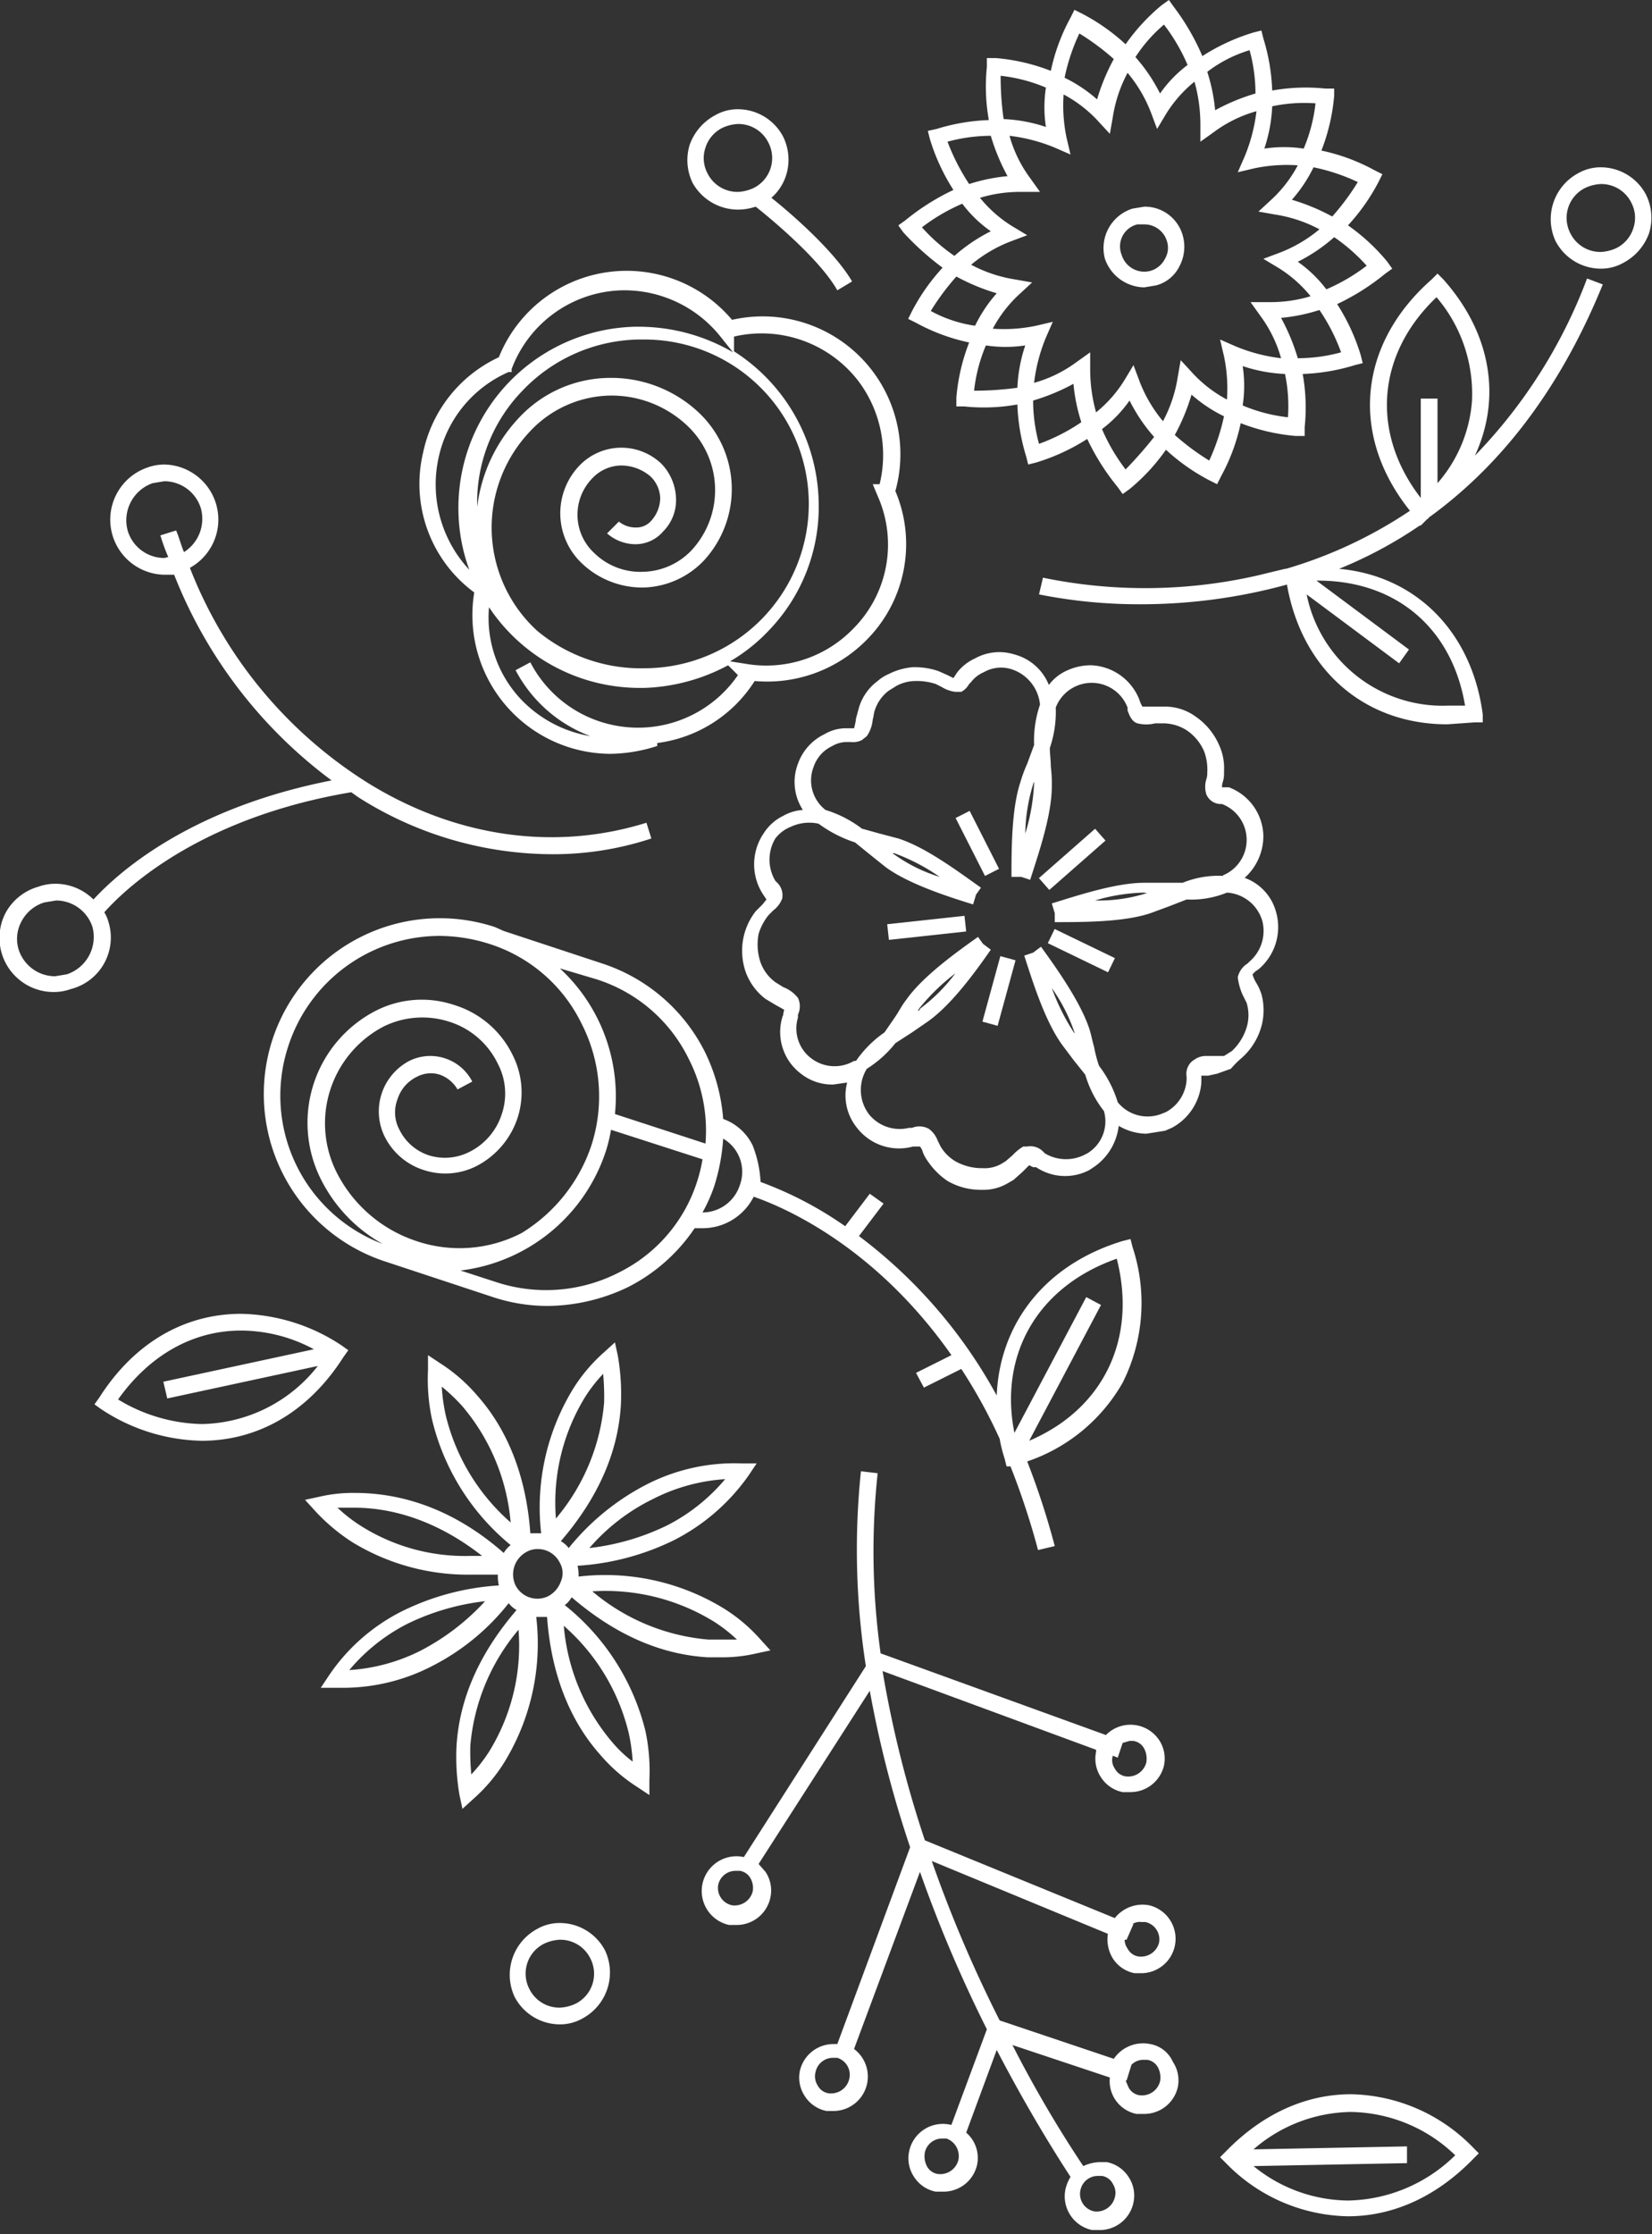 <svg id="Layer_1" data-name="Layer 1" xmlns="http://www.w3.org/2000/svg" viewBox="0 0 167.9 227"><rect x="0" y="0" width="167.9" height="227" fill="#333333" stroke="none"/><defs><style>.cls-1{fill:#fff;}.cls-2{fill:none;}</style></defs><path class="cls-1" d="M149.9,46.3c2.7-5.8,1.7-12.4-3.2-17.9l-.6-.6-.6.6c-7.5,6.6-8.3,15.9-2.2,23.5a45.5,45.5,0,0,1-12.6,5.9h-.1l-2.9.7a51.4,51.4,0,0,1-21.7.2l-.4,1.7a51.9,51.9,0,0,0,10.4,1,56.1,56.1,0,0,0,14.8-2c1.5,8.6,7.8,14.2,16.3,14.2h0l2.8-.2h.8v-.8c-1.1-8.4-6.8-14.1-14.6-14.8a43.6,43.6,0,0,0,8.2-4.4h.1l.6-.6c.1-.1.2-.1.2-.2,6.8-4.9,13.1-12.4,17.7-23.7l-1.6-.6A52.1,52.1,0,0,1,149.9,46.3ZM146,30.2a15.1,15.1,0,0,1,3.6,10.6,14.3,14.3,0,0,1-3.5,8.3V40.5h-1.7V50.6C139.3,44,139.9,36,146,30.2Zm2.9,41.5h-1.7a14.1,14.1,0,0,1-14.4-11.3l9.4,7,1-1.4-9.4-7h.4C142,59.1,147.6,63.9,148.9,71.7Z"/><path class="cls-1" d="M34.9,137.9l.5-.7-.7-.5a19.1,19.1,0,0,0-10.2-3.2c-5.8,0-10.9,3-14.4,8.5l-.5.7.7.5a19.1,19.1,0,0,0,10.2,3.2h0C26.3,146.4,31.4,143.4,34.9,137.9Zm-14.4,6.8a17,17,0,0,1-8.5-2.5c3.2-4.5,7.6-7,12.5-7a15.7,15.7,0,0,1,7.4,1.9l-15.3,3.3.4,1.7,15.3-3.3A15.3,15.3,0,0,1,20.5,144.7Z"/><path class="cls-1" d="M95.8,27.2a20.4,20.4,0,0,0-3.1,4.4l-.4.8.8.4a19.7,19.7,0,0,0,5.4,2,19.9,19.9,0,0,0-1.3,5.6v.9H98a19.3,19.3,0,0,0,5.4-.2,20.3,20.3,0,0,0,.9,5.3l.2.8.8-.2a20.7,20.7,0,0,0,5.2-2.4,23.6,23.6,0,0,0,3.1,4.9l.5.7.7-.5a20,20,0,0,0,3.7-4,20.4,20.4,0,0,0,4.4,3.1l.8.4.4-.8a19.7,19.7,0,0,0,2-5.4,19.9,19.9,0,0,0,5.6,1.3h.9v-.9a19.3,19.3,0,0,0-.2-5.4,20.3,20.3,0,0,0,5.3-.9l.8-.2-.2-.8a20.7,20.7,0,0,0-2.4-5.2,23.6,23.6,0,0,0,4.9-3.1l.7-.5-.5-.7a20,20,0,0,0-4-3.7,20.4,20.4,0,0,0,3.1-4.4l.4-.8-.8-.4a19.7,19.7,0,0,0-5.4-2,19.9,19.9,0,0,0,1.3-5.6V9h-.9a19.3,19.3,0,0,0-5.4.2,20.3,20.3,0,0,0-.9-5.3l-.2-.8-.8.2a20.7,20.7,0,0,0-5.2,2.4A23.6,23.6,0,0,0,119.3.7l-.5-.7-.7.5a20,20,0,0,0-3.7,4A20.4,20.4,0,0,0,110,1.4l-.8-.4-.4.8a19.7,19.7,0,0,0-2,5.4,19.9,19.9,0,0,0-5.6-1.3h-.9v.9a19.3,19.3,0,0,0,.2,5.4,20.3,20.3,0,0,0-5.3.9l-.9.2.2.8a20.7,20.7,0,0,0,2.4,5.2,23.6,23.6,0,0,0-4.9,3.1l-.7.5.5.7A27.4,27.4,0,0,0,95.8,27.2Zm-1.2,4.4a24.5,24.5,0,0,1,2.6-3.5,20.9,20.9,0,0,0,4.1,1.7,14.6,14.6,0,0,0-2.2,3.3A13.3,13.3,0,0,1,94.6,31.6Zm8.3-8.6a13,13,0,0,1-3.3-2.9,13.9,13.9,0,0,1,4-.6h2.1l-1-1.4a13.2,13.2,0,0,1-2.1-4.3,17.3,17.3,0,0,1,4.6,1.2l1.6.7-.4-1.7a16,16,0,0,1-.3-4.4,13.1,13.1,0,0,1,3.5,2.7l1.2,1.3.3-1.7a14.1,14.1,0,0,1,1.5-4.5,14.2,14.2,0,0,1,2.4,4.1l.6,1.6.9-1.5a13,13,0,0,1,2.9-3.3,16.1,16.1,0,0,1,.6,4.4v1.7l1.4-1a13.2,13.2,0,0,1,4.3-2.1,17.3,17.3,0,0,1-1.2,4.6l-.7,1.6,1.7-.4a16,16,0,0,1,4.4-.3,13.1,13.1,0,0,1-2.7,3.5l-1.3,1.2,1.7.3a14.1,14.1,0,0,1,4.5,1.5,14.2,14.2,0,0,1-4.1,2.4l-1.6.6,1.5.9a13,13,0,0,1,3.3,2.9,13.9,13.9,0,0,1-4,.6h-2.1l1,1.4a13.2,13.2,0,0,1,2.1,4.3,17.3,17.3,0,0,1-4.6-1.2l-1.6-.7.4,1.7a16,16,0,0,1,.3,4.4,13.1,13.1,0,0,1-3.5-2.7L120,36.6l-.3,1.7a14.1,14.1,0,0,1-1.5,4.5,14.2,14.2,0,0,1-2.4-4.1l-.6-1.6-.9,1.5a13,13,0,0,1-2.9,3.3,16.1,16.1,0,0,1-.6-4.4V35.8l-1.4,1a13.2,13.2,0,0,1-4.3,2.1,17.3,17.3,0,0,1,1.2-4.6l.7-1.6-1.7.4a16,16,0,0,1-4.4.3,13.1,13.1,0,0,1,2.7-3.5l1.3-1.2-1.7-.3a14.1,14.1,0,0,1-4.5-1.5,14.2,14.2,0,0,1,4.1-2.4l1.6-.6ZM99,39.7a16.4,16.4,0,0,1,1.2-4.6,13.4,13.4,0,0,0,4,0,15.6,15.6,0,0,0-.8,4.3A32.5,32.5,0,0,1,99,39.7Zm6.6,5.4a16.7,16.7,0,0,1-.6-4.4,20.9,20.9,0,0,0,4.1-1.7,18,18,0,0,0,.8,3.9A19.3,19.3,0,0,1,105.6,45.1Zm8.8,2.6a19.1,19.1,0,0,1-2.4-4.1,12.8,12.8,0,0,0,2.8-2.9,17.2,17.2,0,0,0,2.5,3.7A42.8,42.8,0,0,1,114.4,47.7Zm8.5-.9a24.5,24.5,0,0,1-3.5-2.6,20.9,20.9,0,0,0,1.7-4.1,14.6,14.6,0,0,0,3.3,2.2A21.6,21.6,0,0,1,122.9,46.8Zm8-4.4a16.4,16.4,0,0,1-4.6-1.2,13.4,13.4,0,0,0,0-4,15.6,15.6,0,0,0,4.3.8A16,16,0,0,1,130.9,42.4Zm5.4-6.6a16.7,16.7,0,0,1-4.4.6,20.9,20.9,0,0,0-1.7-4.1,18,18,0,0,0,3.9-.8A19.3,19.3,0,0,1,136.3,35.8Zm2.6-8.8a19.1,19.1,0,0,1-4.1,2.4,12.8,12.8,0,0,0-2.9-2.8,17.2,17.2,0,0,0,3.7-2.5A18.1,18.1,0,0,1,138.9,27Zm-.9-8.5a24.5,24.5,0,0,1-2.6,3.5,20.9,20.9,0,0,0-4.1-1.7,14.6,14.6,0,0,0,2.2-3.3A19.8,19.8,0,0,1,138,18.5Zm-4.3-8a16.4,16.4,0,0,1-1.2,4.6,13.4,13.4,0,0,0-4,0,15.6,15.6,0,0,0,.8-4.3A15.8,15.8,0,0,1,133.7,10.5ZM127,5.1a16.7,16.7,0,0,1,.6,4.4,20.9,20.9,0,0,0-4.1,1.7,18,18,0,0,0-.8-3.9A13.5,13.5,0,0,1,127,5.1Zm-8.7-2.6a19.1,19.1,0,0,1,2.4,4.1,12.8,12.8,0,0,0-2.8,2.9,17.2,17.2,0,0,0-2.5-3.7A15,15,0,0,1,118.3,2.5Zm-8.6.9A24.5,24.5,0,0,1,113.2,6a20.9,20.9,0,0,0-1.7,4.1,14.6,14.6,0,0,0-3.3-2.2A19.8,19.8,0,0,1,109.7,3.4Zm-8,4.3a16.4,16.4,0,0,1,4.6,1.2,13.4,13.4,0,0,0,0,4,15.6,15.6,0,0,0-4.3-.8A31.5,31.5,0,0,1,101.7,7.7Zm-5.4,6.7a16.7,16.7,0,0,1,4.4-.6,20.9,20.9,0,0,0,1.7,4.1,18,18,0,0,0-3.9.8A21.8,21.8,0,0,1,96.3,14.4Zm1.5,6.3a12.8,12.8,0,0,0,2.9,2.8A17.2,17.2,0,0,0,97,26a18.1,18.1,0,0,1-3.3-2.9A19.1,19.1,0,0,1,97.8,20.7Z"/><path class="cls-1" d="M116.3,29.2l1.2-.2a3.7,3.7,0,0,0,2.4-2,4.2,4.2,0,0,0,.3-3.1,4,4,0,0,0-3.9-2.9l-1.2.2a4.2,4.2,0,0,0-2.8,5.1A4.3,4.3,0,0,0,116.3,29.2Zm-.7-6.4h.7a2.4,2.4,0,0,1,2.3,1.7,2.2,2.2,0,0,1-.2,1.8,2.4,2.4,0,0,1-1.4,1.2,2.4,2.4,0,0,1-3-1.6A2.3,2.3,0,0,1,115.6,22.8Z"/><path class="cls-1" d="M48.2,60.2A14.1,14.1,0,0,0,62,76.6a16.1,16.1,0,0,0,4.8-.8v-.3a13.8,13.8,0,0,0,9.9-6.3A14.2,14.2,0,0,0,88.1,65,13.8,13.8,0,0,0,91,49.9,14,14,0,0,0,74.4,32.5a14,14,0,0,0-23.7,3.8A13.8,13.8,0,0,0,43,46,13.7,13.7,0,0,0,48.2,60.2Zm5.7-16.4a11.4,11.4,0,0,1,7.9-3.6,11.2,11.2,0,0,1,8.1,3.1,9,9,0,0,1,.4,12.6,7,7,0,0,1-4.9,2.2,6.7,6.7,0,0,1-5-1.9,5.3,5.3,0,0,1-.2-7.6,4.1,4.1,0,0,1,2.9-1.3,4.6,4.6,0,0,1,3,1.1,3.2,3.2,0,0,1,1,2.2,3.5,3.5,0,0,1-.9,2.3,2,2,0,0,1-1.6.7,2.7,2.7,0,0,1-1.7-.6l-1.2,1.2a4.4,4.4,0,0,0,2.9,1.1A3.7,3.7,0,0,0,67.4,54a4.5,4.5,0,0,0,1.3-3.5,5.3,5.3,0,0,0-1.5-3.4,5.9,5.9,0,0,0-8.3.2,7,7,0,0,0,.3,10,8.9,8.9,0,0,0,6.2,2.4A8.8,8.8,0,0,0,71.5,57a10.7,10.7,0,0,0-.4-15,13,13,0,0,0-9.3-3.6,12.7,12.7,0,0,0-9.1,4.1,16,16,0,0,0-4.2,9,16.3,16.3,0,0,1,4.6-11.8,16.7,16.7,0,0,1,11.7-5.2h.5a16.7,16.7,0,0,1,.4,33.4,16.5,16.5,0,0,1-11.1-3.8h0A14.2,14.2,0,0,1,53.9,43.8Zm9.1,30a12.3,12.3,0,0,1-9.1-6.5l-1.5.8A14.2,14.2,0,0,0,60,74.8a12.6,12.6,0,0,1-7.2-3.9,12.1,12.1,0,0,1-3.1-9.2A18.4,18.4,0,0,0,65,69.9h.5A19.3,19.3,0,0,0,74,67.6l1,1A12.3,12.3,0,0,1,63,73.8Zm24.3-35a12.5,12.5,0,0,1,2.1,10.4h-.7l.5,1.2a12.1,12.1,0,0,1-2.5,13.5,12.3,12.3,0,0,1-10.6,3.6l-1.9-.3a17.6,17.6,0,0,0,4-3.2,18.1,18.1,0,0,0,5-13.2,18.6,18.6,0,0,0-8.6-15.1V34.2A12.4,12.4,0,0,1,87.3,38.8ZM44.6,46.4a12.3,12.3,0,0,1,7.1-8.6H52v-.3a12.3,12.3,0,0,1,11.2-8,12.5,12.5,0,0,1,10.1,4.8l1.2,1.5a19,19,0,0,0-9.5-2.6h-.5a18.4,18.4,0,0,0-17.9,19,18,18,0,0,0,1.1,5.7A12.7,12.7,0,0,1,44.6,46.4Z"/><path class="cls-1" d="M76.5,116.4a5.3,5.3,0,0,0-3-2.7,18.7,18.7,0,0,0-1.9-6.9,17.9,17.9,0,0,0-10.4-8.9l-10-3.3h0l-.9-.4a17.9,17.9,0,0,0-22.6,11.4,17.9,17.9,0,0,0,11.5,22.6l10.9,3.6a17.7,17.7,0,0,0,5.6.9,19.2,19.2,0,0,0,8.1-1.9,17.9,17.9,0,0,0,6.8-6h.8a5.8,5.8,0,0,0,5.2-3.2c2.6.9,12.1,4.7,20.1,16.1l-3.6,1.8.8,1.5,3.8-1.9a52.6,52.6,0,0,1,3.9,7.1,14.6,14.6,0,0,0,.5,2l.2.8h.4a77,77,0,0,1,2.8,8.5l1.7-.4a79,79,0,0,0-2.8-8.6,17.7,17.7,0,0,0,9.7-8,18.1,18.1,0,0,0,1-13.8l-.2-.8-.8.2c-7.9,2.4-12.5,8.4-12.8,15.7a50.4,50.4,0,0,0-14-16.2l2.5-3.3-1.4-1-2.5,3.3a37.4,37.4,0,0,0-8.6-4.5A11.7,11.7,0,0,0,76.5,116.4Zm37,11.5c2.1,8.2-1.4,15.3-8.9,18.5l7.3-13.8-1.5-.8-7.3,13.8C101.5,137.6,105.5,130.7,113.5,127.9ZM60.6,99.5a15.7,15.7,0,0,1,9.4,8.1,16,16,0,0,1,1.7,8.6l-9.2-3a17.7,17.7,0,0,0-5.6-14.8Zm-31.3,6.8A16.2,16.2,0,0,1,44.7,95.1a16.9,16.9,0,0,1,5,.8,15.7,15.7,0,0,1,9.4,8.1,16.2,16.2,0,0,1,1,12.4,16.6,16.6,0,0,1-7.1,8.9h0a13.7,13.7,0,0,1-10.7.8,14,14,0,0,1-8.1-7A11.1,11.1,0,0,1,39,104.3a8.9,8.9,0,0,1,6.6-.5,8.2,8.2,0,0,1,5,4.3,6.5,6.5,0,0,1,.4,5.1,6.5,6.5,0,0,1-3.4,3.9,5.5,5.5,0,0,1-4,.3,5.1,5.1,0,0,1-3-2.6,3.7,3.7,0,0,1-.2-3.1,3.8,3.8,0,0,1,2-2.3,3,3,0,0,1,2.3-.2,3.4,3.4,0,0,1,1.8,1.5l1.5-.8a4.8,4.8,0,0,0-6.4-2.1,5.8,5.8,0,0,0-2.5,7.7,6.7,6.7,0,0,0,4,3.4,7,7,0,0,0,5.3-.4,8.5,8.5,0,0,0,4.2-4.9,8.4,8.4,0,0,0-.5-6.4,9.8,9.8,0,0,0-6-5.1,10.3,10.3,0,0,0-7.9.6,12.8,12.8,0,0,0-5.6,17.1,15.4,15.4,0,0,0,6.3,6.6A16.1,16.1,0,0,1,29.3,106.3Zm33.6,23a16.2,16.2,0,0,1-12.4,1l-3.7-1.2a17.8,17.8,0,0,0,14.8-12.2,16,16,0,0,0,.5-2.1l9.3,3a16,16,0,0,1-.5,2.1A15.6,15.6,0,0,1,62.9,129.3Zm12.3-8.9a4,4,0,0,1-3.8,2.8,15.9,15.9,0,0,0,1.2-2.7,20.3,20.3,0,0,0,.9-4.8,3.9,3.9,0,0,1,1.7,4.7Z"/><path class="cls-1" d="M126.2,107.5a6.7,6.7,0,0,0,2-3.2,6.2,6.2,0,0,0,0-3.3,5.4,5.4,0,0,0-.5-1.1,3.1,3.1,0,0,1-.4-.9l.3-.3.3-.2a5.6,5.6,0,0,0,1.8-5.8,5.1,5.1,0,0,0-3.2-3.5,5.7,5.7,0,0,0,1.9-4.3,5.4,5.4,0,0,0-3.5-4.9h-.7a1.5,1.5,0,0,1,.1-.6,3.1,3.1,0,0,0,.1-1,5.6,5.6,0,0,0-.5-2.7,6.8,6.8,0,0,0-2.4-2.9,5.3,5.3,0,0,0-3.2-1h-2.2l-.2-.4c0-.1-.1-.2-.1-.3a5.5,5.5,0,0,0-4.9-3.5,5.8,5.8,0,0,0-2.6.6,4.6,4.6,0,0,0-1.7,1.4,5.2,5.2,0,0,0-3.5-3.1,5.1,5.1,0,0,0-4,.4,4.9,4.9,0,0,0-1.8,1.4l-.2.3-.2.3-.6-.3-.9-.4a7.3,7.3,0,0,0-2.7-.4,6.7,6.7,0,0,0-2.4.7,4.1,4.1,0,0,0-1.1.7,5.2,5.2,0,0,0-1.9,2.7L87,73a5.6,5.6,0,0,1-.2,1H86a4.3,4.3,0,0,0-2.2.6,5.3,5.3,0,0,0-2.7,3,5.2,5.2,0,0,0,.5,4.7,4.7,4.7,0,0,0-2,.6,4.9,4.9,0,0,0-2,1.8,5.6,5.6,0,0,0-.1,6.1l.2.3.2.3-.4.5-.7.7a6.5,6.5,0,0,0-1.2,2.5,6.6,6.6,0,0,0,.2,3.7,6,6,0,0,0,2,2.7l1,.6.9.5a4.3,4.3,0,0,0-.1.5c0,.1-.1.2-.1.3a5.3,5.3,0,0,0,1.9,5.7,5.1,5.1,0,0,0,3.3,1.1l1.4-.2a5.2,5.2,0,0,0,1,4.6,5.4,5.4,0,0,0,5.7,1.9h.7a1.6,1.6,0,0,1,.3.6,4.1,4.1,0,0,0,.5.9,7.5,7.5,0,0,0,2,2,6.7,6.7,0,0,0,3.4.9h.2a4.8,4.8,0,0,0,2.4-.6l.7-.4.9-.8.7-.7.4.2h.3a5.3,5.3,0,0,0,5.4.3l.6-.4a5.9,5.9,0,0,0,2.4-4.1,5.7,5.7,0,0,0,2.8.8l1.9-.3.7-.3a5.7,5.7,0,0,0,3-4.6v-.7h.7l.9-.2,1.4-.5A9,9,0,0,1,126.2,107.5ZM105.1,79.6a20.3,20.3,0,0,1-.9,5.1,18,18,0,0,1,.8-5c0-.1.1-.2.1-.3Zm18.2,27.7h-.7a2,2,0,0,0-1.1.3l-.3.2a1.7,1.7,0,0,0-.6,1.6v.3a4,4,0,0,1-2.1,3.3l-.5.2a3.9,3.9,0,0,1-4.4-1.2,11.8,11.8,0,0,0-1.9-3.7,13.3,13.3,0,0,1-.5-1.9c-.2-.7-.3-1.3-.5-1.9-.9-2.7-3.3-6.1-4.9-8.3l-.8.6-.9.3c.9,2.8,2.1,6.6,3.8,9l1.2,1.6,1.2,1.5a10.9,10.9,0,0,0,1.9,3.7h0a3.8,3.8,0,0,1-1.7,4.3l-.4.2a4.2,4.2,0,0,1-3.9-.2l-.2-.2a1.8,1.8,0,0,0-1.6-.5H104a4.8,4.8,0,0,0-1.1.9l-.7.6-.5.3a3.4,3.4,0,0,1-1.8.4,5.5,5.5,0,0,1-2.8-.7,4.3,4.3,0,0,1-1.5-1.5l-.3-.6a2.6,2.6,0,0,0-.9-1.2,2,2,0,0,0-1.7-.1h-.3a4,4,0,0,1-4.1-1.4,4.1,4.1,0,0,1-.2-4.6A11.4,11.4,0,0,0,91,106l1.7-1.1,1.6-1.1c2.4-1.7,4.8-5,6.4-7.3l-.8-.6-.5-.7c-2.4,1.7-5.7,4.1-7.3,6.4-.4.5-.7,1.1-1.1,1.7l-1.1,1.6a11.4,11.4,0,0,0-2.9,2.9h-.2a3.9,3.9,0,0,1-4.4-.3,3.8,3.8,0,0,1-1.3-4.1v-.3a2,2,0,0,0,0-1.7,3.5,3.5,0,0,0-1.5-1.1l-.8-.5a4.3,4.3,0,0,1-1.5-2,5.7,5.7,0,0,1-.2-2.9,5.7,5.7,0,0,1,1-1.9l.5-.5a2.7,2.7,0,0,0,.9-1.2,1.8,1.8,0,0,0-.5-1.6l-.2-.2a4.2,4.2,0,0,1,0-4.3A3.7,3.7,0,0,1,80.4,84a4.4,4.4,0,0,1,2.8-.3,13,13,0,0,0,3.7,1.9l1.6,1.3L90,88.1c2.3,1.7,6.3,3,8.9,3.8l.3-1,.5-.7c-2.4-1.7-5.6-4.1-8.4-5l-1.9-.5-1.8-.5a11.8,11.8,0,0,0-3.7-1.9h0a3.8,3.8,0,0,1-1.2-4.4,3.6,3.6,0,0,1,1.9-2.1,2.9,2.9,0,0,1,1.6-.4h.3a2,2,0,0,0,1.1-.2l.5-.4a3.5,3.5,0,0,0,.6-1.7c.1-.3.1-.6.2-.9a4.1,4.1,0,0,1,1.4-2l.8-.5a4.1,4.1,0,0,1,1.9-.5,6.2,6.2,0,0,1,2.1.3l.6.3a3.4,3.4,0,0,0,1.4.5h.6a2,2,0,0,0,.8-.8l.2-.2a3.2,3.2,0,0,1,1.3-1,3.5,3.5,0,0,1,2.8-.3,4.2,4.2,0,0,1,2.9,3.6,11.3,11.3,0,0,0-.6,4.1l-.7,1.9a14.6,14.6,0,0,0-.7,1.9c-.9,2.7-.9,6.9-.9,9.6h1l.9.3c.9-2.8,2.2-6.6,2.2-9.5a14.1,14.1,0,0,0-.1-2c0-.6-.1-1.3-.1-1.9a11.3,11.3,0,0,0,.6-4.1h0a3.9,3.9,0,0,1,1.9-2.1,3.9,3.9,0,0,1,5.4,2.1v.3c.2.5.4,1.1,1,1.3a3.7,3.7,0,0,0,1.8,0h.9a4.5,4.5,0,0,1,2.3.7,4.9,4.9,0,0,1,1.8,2.2,5.3,5.3,0,0,1,.3,2.1,2,2,0,0,1-.1.7,2.6,2.6,0,0,0,0,1.5,1.6,1.6,0,0,0,1.4,1h.2a3.9,3.9,0,0,1,2.5,3.5,3.9,3.9,0,0,1-2.3,3.7.1.1,0,0,0-.1.1h0a9.6,9.6,0,0,0-4.1.7h-2v0h-1.9c-2.9,0-6.8,1.3-9.4,2.1l.3,1v.9c2.9,0,7,0,9.7-.9l1.9-.7,1.8-.7a9.6,9.6,0,0,0,4.1-.7h0a4,4,0,0,1,3.6,2.9,4.1,4.1,0,0,1-1.3,4.1l-.2.2a2.2,2.2,0,0,0-1,1.4,6.1,6.1,0,0,0,.5,1.8l.4.8a4.3,4.3,0,0,1,0,2.5,5.5,5.5,0,0,1-1.5,2.4l-.8.5Zm-14-2.1c0-.1-.1-.1-.1-.2a21.9,21.9,0,0,1-2.3-4.6,17.5,17.5,0,0,1,2.3,4.5A.4.4,0,0,0,109.3,105.2Zm-16-2.5c0-.1.1-.1.1-.2a21.2,21.2,0,0,1,3.7-3.6,17.5,17.5,0,0,1-3.6,3.6A.2.2,0,0,1,93.3,102.7Zm-2.6-16h.2a20.4,20.4,0,0,1,4.6,2.4A15.8,15.8,0,0,1,91,86.9Zm25.9,4.1h-.2a16.1,16.1,0,0,1-5.1.7,18.6,18.6,0,0,1,5-.8Z"/><rect class="cls-1" x="90.2" y="93.5" width="7.9" height="1.6" transform="translate(-9.6 10.7) rotate(-6.2)"/><rect class="cls-1" x="105.2" y="86.6" width="7.6" height="1.6" transform="translate(-30.6 93.6) rotate(-41.3)"/><rect class="cls-1" x="109.1" y="93.2" width="1.6" height="6.8" transform="translate(-24.9 153.5) rotate(-64.2)"/><rect class="cls-1" x="98.1" y="99.8" width="6.9" height="1.6" transform="translate(-22.3 172.1) rotate(-74.7)"/><rect class="cls-1" x="98.5" y="82.4" width="1.6" height="6.6" transform="translate(-28 54.2) rotate(-26.9)"/><path class="cls-1" d="M57.4,163.1a2.7,2.7,0,0,0,.7-.8c4.3,3.7,8.9,5.8,13.8,6.1h1.3a15,15,0,0,0,3.7-.4l1.4-.3-1-1.1a16.8,16.8,0,0,0-3.8-3.2,23.1,23.1,0,0,0-14.7-3.2,4.1,4.1,0,0,0-.1-1.1,25.8,25.8,0,0,0,9.8-2.6,20.8,20.8,0,0,0,7.6-6.6l.8-1.2H75.4a19.6,19.6,0,0,0-9.8,2.2,24.7,24.7,0,0,0-7.8,6.4,2.7,2.7,0,0,0-.8-.7c3.7-4.3,5.8-8.9,6.1-13.8a22.8,22.8,0,0,0-.3-5l-.3-1.4-1.1,1a16.8,16.8,0,0,0-3.2,3.8A23.1,23.1,0,0,0,55,155.8H53.9c-.4-5.6-2.2-10.4-5.4-14a16.9,16.9,0,0,0-3.8-3.3l-1.2-.8v1.5a19.6,19.6,0,0,0,.4,5A23.6,23.6,0,0,0,51.9,157a2.7,2.7,0,0,0-.7.8c-5.8-5.1-11.4-6.1-15.1-6.1a15,15,0,0,0-3.7.4l-1.4.3,1,1.1a19.5,19.5,0,0,0,3.8,3.2A22.5,22.5,0,0,0,48,160h2.6a4.1,4.1,0,0,0,.1,1.1,25.8,25.8,0,0,0-9.8,2.6,19.5,19.5,0,0,0-7.5,6.6l-.8,1.2H35a19.7,19.7,0,0,0,8.9-2.2,23.4,23.4,0,0,0,7.8-6.4,2.7,2.7,0,0,0,.8.7c-3.7,4.3-5.8,8.9-6.1,13.8a22.8,22.8,0,0,0,.3,5l.3,1.4,1.1-1a16.8,16.8,0,0,0,3.2-3.8,23.1,23.1,0,0,0,3.2-14.7h1.1c.4,5.6,2.2,10.4,5.4,14a16.9,16.9,0,0,0,3.8,3.3l1.2.8v-1.5a19.6,19.6,0,0,0-.4-5A23.6,23.6,0,0,0,57.4,163.1Zm9-10.8a18.7,18.7,0,0,1,7.3-2,18.9,18.9,0,0,1-5.9,4.7,24.3,24.3,0,0,1-7.9,2.3A20.3,20.3,0,0,1,66.4,152.3Zm-6.9-10.4a15.4,15.4,0,0,1,1.8-2.3,25.3,25.3,0,0,1,.1,2.9,21,21,0,0,1-4.9,11.8A20.5,20.5,0,0,1,59.5,141.9ZM47.8,158.1h0A19.8,19.8,0,0,1,36.6,155a15.4,15.4,0,0,1-2.3-1.8H36c3.2,0,7.9.9,13,4.9Zm-5,9.6a18.7,18.7,0,0,1-7.3,2,18.9,18.9,0,0,1,5.9-4.7,24.3,24.3,0,0,1,7.9-2.3A23.6,23.6,0,0,1,42.8,167.7ZM49.7,178a15.4,15.4,0,0,1-1.8,2.3,25.3,25.3,0,0,1-.1-2.9,21,21,0,0,1,4.9-11.8A20.5,20.5,0,0,1,49.7,178Zm22.9-13.2a15.4,15.4,0,0,1,2.3,1.8H72a21,21,0,0,1-11.8-4.9A21,21,0,0,1,72.6,164.8Zm-27.3-21a18.1,18.1,0,0,1-.4-2.9,18.8,18.8,0,0,1,2.1,2,21,21,0,0,1,4.9,11.8A21,21,0,0,1,45.3,143.8Zm7.1,17.3a2.6,2.6,0,0,1,1.1-3.4,2.3,2.3,0,0,1,1.1-.3,2.5,2.5,0,0,1,2.3,1.4,2.1,2.1,0,0,1,.1,1.9,2.7,2.7,0,0,1-1.3,1.5A2.5,2.5,0,0,1,52.4,161.1ZM62.2,177a21,21,0,0,1-4.9-11.8,21,21,0,0,1,6.6,10.9,18.1,18.1,0,0,1,.4,2.9A12.9,12.9,0,0,1,62.2,177Z"/><path class="cls-1" d="M56.9,195.4a4.6,4.6,0,0,0-2.3.6,5.3,5.3,0,0,0-2.3,6.9,5.2,5.2,0,0,0,4.6,2.8,4.6,4.6,0,0,0,2.3-.6,5.3,5.3,0,0,0,2.3-6.9A5.2,5.2,0,0,0,56.9,195.4Zm1.6,8.2a4.2,4.2,0,0,1-1.6.4,3.4,3.4,0,0,1-3.1-1.9,3.4,3.4,0,0,1,1.5-4.6,4.2,4.2,0,0,1,1.6-.4A3.4,3.4,0,0,1,60,199,3.4,3.4,0,0,1,58.5,203.6Z"/><path class="cls-1" d="M75,21.3a5.7,5.7,0,0,0,1.8-.3c1.4,1.1,6.5,5.3,8.3,8.5l1.5-.9c-1.8-3.1-6.3-7-8.2-8.5a5.1,5.1,0,0,0,1.5-2.3,5.3,5.3,0,0,0-.3-3.9A5.2,5.2,0,0,0,75,11.1a4.6,4.6,0,0,0-2.3.6,5.5,5.5,0,0,0-2.6,3,5.3,5.3,0,0,0,.3,3.9A5.3,5.3,0,0,0,75,21.3ZM71.7,15a3.4,3.4,0,0,1,1.7-2,4.2,4.2,0,0,1,1.6-.4,3.4,3.4,0,0,1,3.1,1.9,3.4,3.4,0,0,1-1.5,4.6,4.2,4.2,0,0,1-1.6.4,3.4,3.4,0,0,1-3.1-1.9A3.3,3.3,0,0,1,71.7,15Z"/><path class="cls-1" d="M167.3,19.8a5.2,5.2,0,0,0-4.6-2.8,4.6,4.6,0,0,0-2.3.6,5.3,5.3,0,0,0-2.3,6.9,5.2,5.2,0,0,0,4.6,2.8,4.6,4.6,0,0,0,2.3-.6,5.5,5.5,0,0,0,2.6-3A5.3,5.3,0,0,0,167.3,19.8ZM166,23.2a3.4,3.4,0,0,1-1.7,2,4.2,4.2,0,0,1-1.6.4,3.4,3.4,0,0,1-3.1-1.9,3.4,3.4,0,0,1,1.5-4.6,4.2,4.2,0,0,1,1.6-.4,3.4,3.4,0,0,1,3.1,1.9A3.3,3.3,0,0,1,166,23.2Z"/><path class="cls-1" d="M11,93.6a3.6,3.6,0,0,0-.4-.9c1.7-1.9,9.1-9.5,25.1-12.2l.7.5a36.9,36.9,0,0,0,19.7,5.8,31.8,31.8,0,0,0,10.1-1.6l-.5-1.6c-9.3,2.9-19.4,1.5-28.4-4.1a45.1,45.1,0,0,1-18-21.8,5.6,5.6,0,0,0-2.6-10.5,5.1,5.1,0,0,0-1.7.3,5.6,5.6,0,0,0,1.7,10.9h1a47.8,47.8,0,0,0,16,20.9c-14.8,2.9-22,9.7-24.2,12.1a5.5,5.5,0,0,0-3.9-1.6,5.1,5.1,0,0,0-1.7.3A5.5,5.5,0,0,0,.6,92.7a5.5,5.5,0,0,0,4.9,8.1,5.1,5.1,0,0,0,1.7-.3A5.4,5.4,0,0,0,11,93.6Zm5.7-36.9A3.9,3.9,0,0,1,13,54a4,4,0,0,1,2.5-4.9l1.2-.2a3.9,3.9,0,0,1,3.7,2.7,4,4,0,0,1-1.7,4.5c-.3-.7-.5-1.5-.8-2.2l-1.6.5a19.5,19.5,0,0,0,.8,2.2ZM6.8,99l-1.2.2a3.9,3.9,0,0,1-3.7-2.7,3.7,3.7,0,0,1,.3-2.9,3.9,3.9,0,0,1,2.3-1.9l1.2-.2a3.9,3.9,0,0,1,3.7,2.7A4,4,0,0,1,6.8,99Z"/><path class="cls-1" d="M116.9,207.7a3.6,3.6,0,0,0-3.7,1.5l-11.6-3.9a133.6,133.6,0,0,1-6.9-16.2l17.9,7.4a3.7,3.7,0,0,0,.5,2.5,3.4,3.4,0,0,0,2.2,1.5h.8a3.5,3.5,0,0,0,.7-6.9,3.6,3.6,0,0,0-3.5,1.3L94,187a113.8,113.8,0,0,1-4.3-17.2l21.7,8v.2a3.4,3.4,0,0,0,.5,2.6,3.4,3.4,0,0,0,2.2,1.5h.8a3.5,3.5,0,0,0,3.4-2.7,3.4,3.4,0,0,0-.5-2.6,3.5,3.5,0,0,0-5.4-.5L89.5,168a74.6,74.6,0,0,1-.3-18.3l-1.7-.2a77.1,77.1,0,0,0,.5,19.8L75.6,188.7a3.5,3.5,0,0,0-1.5,6.9h.8a3.5,3.5,0,0,0,3.4-2.8,3.4,3.4,0,0,0-.5-2.6l-.7-.8,11.3-17.6a112.1,112.1,0,0,0,4.1,15.9l-7.4,20h-.4a3.5,3.5,0,0,0-3.4,2.7,3.4,3.4,0,0,0,.5,2.6,3.4,3.4,0,0,0,2.2,1.5h.8a3.5,3.5,0,0,0,2-6.3l6.7-18a137.5,137.5,0,0,0,6.8,16l-3.6,9.7h-.1a3.5,3.5,0,0,0-4.2,2.7,3.4,3.4,0,0,0,.5,2.6,3.4,3.4,0,0,0,2.2,1.5h.8a3.5,3.5,0,0,0,3.4-2.7,3.4,3.4,0,0,0-1.1-3.3l3.1-8.4c3.8,7.3,7,12.1,7.5,12.9a4.3,4.3,0,0,0-.5,1.2,3.5,3.5,0,0,0,2.7,4.2h.8a3.5,3.5,0,0,0,3.4-2.8,3.4,3.4,0,0,0-.5-2.6,3.4,3.4,0,0,0-2.2-1.5h-.8a4.2,4.2,0,0,0-1.6.4,121.4,121.4,0,0,1-7.2-12.3l9.9,3.3a3.4,3.4,0,0,0,2.7,3.7h.8a3.5,3.5,0,0,0,3.4-2.7,3.4,3.4,0,0,0-.5-2.6A3.1,3.1,0,0,0,116.9,207.7Zm-.9-12.4h.4a1.8,1.8,0,0,1,1.4,2.1,1.9,1.9,0,0,1-2.1,1.4,1.5,1.5,0,0,1-1.1-.8,1.6,1.6,0,0,1-.3-.9h.2l.7-1.6h-.1A1.4,1.4,0,0,1,116,195.3Zm-.8-18.4a1.5,1.5,0,0,1,1.1.8,2.2,2.2,0,0,1,.2,1.4,1.9,1.9,0,0,1-2.1,1.4,1.5,1.5,0,0,1-1.1-.8,1.5,1.5,0,0,1-.2-1.3l.5.2.5-1.5.7-.2ZM76.5,192.2a1.9,1.9,0,0,1-2.1,1.4,1.8,1.8,0,0,1-1.4-2.1,1.8,1.8,0,0,1,1.8-1.4h.4a1.5,1.5,0,0,1,1.1.8A2,2,0,0,1,76.5,192.2Zm9.8,19.1a1.9,1.9,0,0,1-2.1,1.4,1.5,1.5,0,0,1-1.1-.8,1.7,1.7,0,0,1-.2-1.4,1.8,1.8,0,0,1,1.8-1.4h.4A1.8,1.8,0,0,1,86.3,211.3Zm11.1,8.2a1.9,1.9,0,0,1-2.1,1.4,1.5,1.5,0,0,1-1.1-.8,2.2,2.2,0,0,1-.2-1.4,1.8,1.8,0,0,1,1.8-1.4h.4A1.9,1.9,0,0,1,97.4,219.5Zm14.2,1.6h.4a1.5,1.5,0,0,1,1.1.8,1.7,1.7,0,0,1,.2,1.4,1.9,1.9,0,0,1-2.1,1.4,1.8,1.8,0,0,1-1.4-2.1A1.8,1.8,0,0,1,111.6,221.1Zm6.3-9.6a1.9,1.9,0,0,1-2.1,1.4,1.5,1.5,0,0,1-1.1-.8l-.3-.7h.1l.5-1.6h0a1.7,1.7,0,0,1,1.2-.5h.4a1.5,1.5,0,0,1,1.1.8A2.2,2.2,0,0,1,117.9,211.5Z"/><path class="cls-1" d="M137.3,212.8c-4.6,0-9,2-12.7,5.8l-.6.6.6.6a17.7,17.7,0,0,0,12.4,5.4c4.6,0,9-2,12.7-5.8l.6-.6-.6-.6A17.7,17.7,0,0,0,137.3,212.8Zm-.3,10.8a15.4,15.4,0,0,1-9.6-3.5l15.6-.3v-1.7l-15.6.3a15.4,15.4,0,0,1,9.9-3.8,15.6,15.6,0,0,1,10.6,4.4A15.9,15.9,0,0,1,137,223.6Z"/><rect class="cls-2" x="-34.8" y="-38.8" width="240.1" height="322.7"/></svg>
